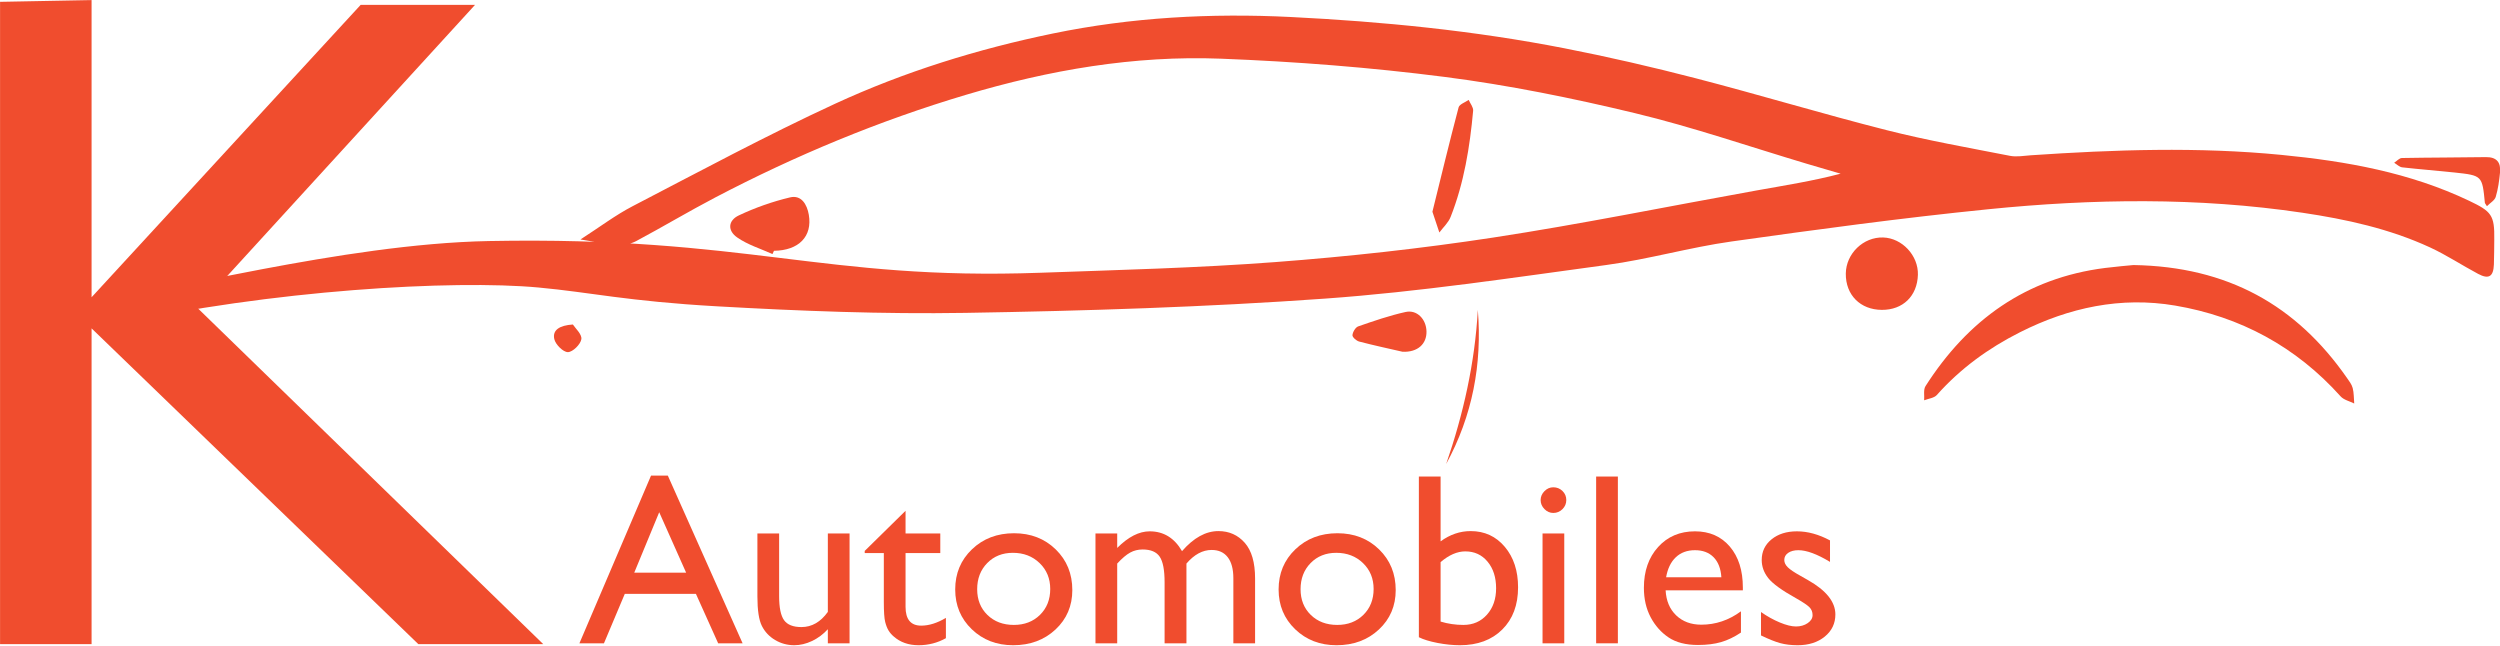 <?xml version="1.0" encoding="UTF-8" standalone="no"?>
<!DOCTYPE svg PUBLIC "-//W3C//DTD SVG 1.1//EN" "http://www.w3.org/Graphics/SVG/1.1/DTD/svg11.dtd">
<svg width="100%" height="100%" viewBox="0 0 3435 887" version="1.1" xmlns="http://www.w3.org/2000/svg" xmlns:xlink="http://www.w3.org/1999/xlink" xml:space="preserve" xmlns:serif="http://www.serif.com/" style="fill-rule:evenodd;clip-rule:evenodd;stroke-linejoin:round;stroke-miterlimit:2;">
    <g transform="matrix(1,0,0,1,-251.534,-167.217)">
        <g id="Logo-K-Automobiles" serif:id="Logo K Automobiles" transform="matrix(1,0,0,1,-712.74,-1118.86)">
            <rect x="712.74" y="1118.86" width="3895.5" height="1227.87" style="fill:none;"/>
            <g id="Calque-1" serif:id="Calque 1" transform="matrix(4.167,0,0,4.167,0.74,0.855)">
                <g transform="matrix(1,0,0,1,268.548,322.529)">
                    <path d="M0,83.259C14.883,83.169 75.135,66.313 123.877,65.381C209.679,63.74 233.728,78.421 305.721,75.836C331.558,74.908 357.431,74.268 383.199,72.317C407.216,70.499 431.23,67.867 455.037,64.231C484.06,59.798 512.86,53.91 541.769,48.719C550.972,47.066 560.214,45.63 569.601,43.171C565.916,42.092 562.226,41.028 558.547,39.93C539.64,34.288 520.932,27.819 501.777,23.211C481.084,18.233 460.104,13.969 439.009,11.261C414.566,8.124 389.893,6.201 365.262,5.25C336.666,4.146 308.664,8.974 281.202,17.16C252.506,25.714 225.026,37.142 198.537,51.006C189.733,55.614 181.197,60.733 172.426,65.408C170.656,66.351 168.351,66.795 166.342,66.673C162.669,66.451 159.032,65.633 154.075,64.861C160.472,60.741 165.613,56.832 171.261,53.9C193.377,42.419 215.348,30.586 237.955,20.144C260.896,9.548 285.063,2.065 309.852,-3.053C335.73,-8.396 361.935,-9.806 388.295,-8.493C418.592,-6.984 448.742,-4.002 478.531,1.82C493.054,4.658 507.501,7.996 521.826,11.71C542.883,17.169 563.723,23.473 584.805,28.823C598.21,32.224 611.874,34.62 625.458,37.284C627.649,37.714 630.03,37.254 632.317,37.1C659.875,35.237 687.445,34.282 714.997,36.977C736.323,39.062 757.273,42.774 776.87,52.12C784.194,55.613 785.252,56.807 785.128,64.88C785.086,67.624 785.107,70.37 785.002,73.111C784.848,77.108 783.323,78.079 779.814,76.212C774.471,73.369 769.389,69.991 763.908,67.463C750.581,61.318 736.358,58.205 721.919,56.054C687.407,50.915 652.765,51.422 618.208,54.901C589.944,57.747 561.765,61.56 533.629,65.524C519.804,67.472 506.253,71.392 492.422,73.267C461.551,77.451 430.67,82.141 399.631,84.358C360.184,87.176 320.589,88.407 281.037,89.065C253.776,89.519 226.446,88.45 199.212,86.909C169.297,85.216 157.624,82.307 140.245,80.7C112.142,78.101 52.203,81.5 -0.002,93.065L0,83.259Z" style="fill:rgb(240,77,46);fill-rule:nonzero;"/>
                </g>
                <g transform="matrix(1,0,0,1,934.699,441.48)">
                    <path d="M0,-45.658C31.167,-45.14 53.763,-32.318 70.382,-8.464C71.122,-7.402 71.983,-6.302 72.294,-5.093C72.713,-3.46 72.653,-1.704 72.798,0C71.282,-0.766 69.366,-1.173 68.31,-2.351C53.61,-18.745 35.189,-28.66 13.731,-32.296C-4.113,-35.32 -21.226,-31.665 -37.417,-23.495C-47.838,-18.236 -57.059,-11.539 -64.835,-2.801C-65.738,-1.786 -67.595,-1.619 -69.01,-1.06C-68.889,-2.634 -69.314,-4.557 -68.565,-5.73C-54.642,-27.516 -35.441,-41.393 -9.337,-44.697C-5.627,-45.166 -1.895,-45.466 0,-45.658" style="fill:rgb(240,77,46);fill-rule:nonzero;"/>
                </g>
                <g transform="matrix(1,0,0,1,485.943,372.62)">
                    <path d="M0,19.587C-3.922,17.802 -8.198,16.522 -11.663,14.086C-14.899,11.811 -14.643,8.51 -11.096,6.833C-5.724,4.294 -0.001,2.275 5.778,0.897C9.539,0 11.389,3.224 11.976,6.6C13.221,13.771 8.667,18.409 0.491,18.504C0.328,18.865 0.164,19.226 0,19.587" style="fill:rgb(240,77,46);fill-rule:nonzero;"/>
                </g>
                <g transform="matrix(1,0,0,1,703.546,348.211)">
                    <path d="M0,30.036C2.726,19.01 5.554,7.285 8.632,-4.374C8.907,-5.418 10.807,-6.032 11.953,-6.846C12.472,-5.648 13.531,-4.4 13.427,-3.258C12.336,8.7 10.432,20.522 5.996,31.76C5.246,33.659 3.547,35.184 2.287,36.882C1.652,34.983 1.018,33.083 0,30.036" style="fill:rgb(240,77,46);fill-rule:nonzero;"/>
                </g>
                <g transform="matrix(1,0,0,1,693.691,410.693)">
                    <path d="M0,13.721C-4.304,12.731 -9.334,11.655 -14.305,10.355C-15.215,10.118 -16.569,8.907 -16.512,8.251C-16.42,7.206 -15.517,5.668 -14.606,5.352C-9.466,3.568 -4.289,1.779 1.011,0.607C4.767,-0.224 7.81,2.981 7.901,7.005C7.995,11.13 5.007,13.945 0,13.721" style="fill:rgb(240,77,46);fill-rule:nonzero;"/>
                </g>
                <g transform="matrix(-0.018,1,1,0.018,851.966,386.641)">
                    <path d="M12.207,-11.893C5.617,-11.938 -0.004,-6.319 0.089,0.219C0.177,6.49 5.865,11.962 12.207,11.88C19.199,11.788 23.876,7.139 23.961,0.191C24.049,-6.91 19.248,-11.846 12.207,-11.893" style="fill:rgb(240,77,46);fill-rule:nonzero;"/>
                </g>
                <g transform="matrix(1,0,0,1,1051.25,360.174)">
                    <path d="M0,16.243C-0.534,15.381 -0.662,15.267 -0.674,15.142C-1.545,6.151 -1.541,6.114 -10.725,5.129C-16.459,4.515 -22.213,4.09 -27.941,3.432C-28.868,3.325 -29.705,2.443 -30.583,1.92C-29.733,1.375 -28.892,0.372 -28.031,0.356C-18.81,0.178 -9.585,0.214 -0.364,0.061C3.288,0 4.636,1.877 4.318,5.161C4.057,7.864 3.68,10.603 2.901,13.189C2.555,14.336 1.091,15.145 0,16.243" style="fill:rgb(240,77,46);fill-rule:nonzero;"/>
                </g>
                <g transform="matrix(1,0,0,1,718.521,461.418)">
                    <path d="M0,-50.816C1.453,-32.882 -1.775,-15.892 -10.441,0C-4.762,-16.495 -0.958,-33.369 0,-50.816" style="fill:rgb(240,77,46);fill-rule:nonzero;"/>
                </g>
                <g transform="matrix(-0.984,-0.177,-0.177,0.984,415.585,424.144)">
                    <path d="M-2.925,-9.386C-3.905,-8.321 -6.475,-6.772 -6.534,-5.133C-6.597,-3.398 -4.487,-0.417 -2.925,-0.126C-1.393,0.161 1.543,-1.874 2.253,-3.565C3.439,-6.39 1.344,-8.327 -2.925,-9.386" style="fill:rgb(240,77,46);fill-rule:nonzero;"/>
                </g>
                <g transform="matrix(1,0,0,1,457.466,488.548)">
                    <path d="M0,8.698L-8.871,-11.219L-17.1,8.698L0,8.698ZM-11.566,-23.303L-6.034,-23.303L18.623,32.001L10.566,32.001L3.236,15.705L-20.224,15.705L-27.094,32.001L-35.185,32.001L-11.566,-23.303Z" style="fill:rgb(240,77,46);fill-rule:nonzero;"/>
                </g>
                <g transform="matrix(1,0,0,1,504.195,484.965)">
                    <path d="M0,35.583L0,30.938C-1.522,32.605 -3.261,33.9 -5.216,34.825C-7.171,35.75 -9.119,36.213 -11.061,36.213C-13.344,36.213 -15.45,35.642 -17.379,34.501C-19.307,33.359 -20.764,31.811 -21.748,29.856C-22.732,27.901 -23.224,24.653 -23.224,20.114L-23.224,-0.63L-16.06,-0.63L-16.06,20.009C-16.06,23.809 -15.515,26.462 -14.426,27.97C-13.337,29.477 -11.428,30.23 -8.699,30.23C-5.288,30.23 -2.388,28.563 0,25.231L0,-0.63L7.164,-0.63L7.164,35.583L0,35.583Z" style="fill:rgb(240,77,46);fill-rule:nonzero;"/>
                </g>
                <g transform="matrix(1,0,0,1,516.358,507.952)">
                    <path d="M0,-17.87L13.462,-31.096L13.462,-23.617L24.916,-23.617L24.916,-17.161L13.462,-17.161L13.462,0.563C13.462,4.701 15.181,6.771 18.618,6.771C21.19,6.771 23.906,5.918 26.766,4.212L26.766,10.904C24.011,12.452 21.006,13.226 17.752,13.226C14.472,13.226 11.743,12.268 9.565,10.353C8.883,9.776 8.319,9.126 7.872,8.404C7.426,7.683 7.052,6.738 6.751,5.57C6.449,4.403 6.298,2.179 6.298,-1.102L6.298,-17.161L0,-17.161L0,-17.87Z" style="fill:rgb(240,77,46);fill-rule:nonzero;"/>
                </g>
                <g transform="matrix(1,0,0,1,565.206,514.724)">
                    <path d="M0,-24.012C-3.438,-24.012 -6.259,-22.884 -8.463,-20.627C-10.667,-18.37 -11.769,-15.497 -11.769,-12.006C-11.769,-8.543 -10.641,-5.715 -8.384,-3.524C-6.127,-1.333 -3.228,-0.237 0.315,-0.237C3.831,-0.237 6.711,-1.346 8.955,-3.563C11.199,-5.781 12.32,-8.621 12.32,-12.085C12.32,-15.523 11.153,-18.37 8.817,-20.627C6.482,-22.884 3.543,-24.012 0,-24.012M0.394,-30.467C5.904,-30.467 10.484,-28.69 14.131,-25.134C17.779,-21.578 19.602,-17.11 19.602,-11.731C19.602,-6.509 17.752,-2.172 14.052,1.278C10.352,4.729 5.694,6.455 0.079,6.455C-5.353,6.455 -9.893,4.703 -13.541,1.2C-17.188,-2.304 -19.012,-6.679 -19.012,-11.928C-19.012,-17.229 -17.169,-21.644 -13.482,-25.173C-9.795,-28.703 -5.17,-30.467 0.394,-30.467" style="fill:rgb(240,77,46);fill-rule:nonzero;"/>
                </g>
                <g transform="matrix(1,0,0,1,622.439,509.841)">
                    <path d="M0,-15.587L0,10.707L-7.203,10.707L-7.203,-9.446C-7.203,-13.461 -7.741,-16.263 -8.817,-17.85C-9.893,-19.438 -11.769,-20.232 -14.446,-20.232C-15.942,-20.232 -17.313,-19.891 -18.559,-19.208C-19.806,-18.526 -21.229,-17.319 -22.83,-15.587L-22.83,10.707L-29.994,10.707L-29.994,-25.506L-22.83,-25.506L-22.83,-20.743C-19.183,-24.391 -15.614,-26.215 -12.124,-26.215C-7.531,-26.215 -3.976,-24.037 -1.456,-19.681C2.375,-24.089 6.377,-26.294 10.549,-26.294C14.066,-26.294 16.959,-25.008 19.229,-22.436C21.498,-19.864 22.633,-15.941 22.633,-10.667L22.633,10.707L15.469,10.707L15.469,-10.745C15.469,-13.763 14.853,-16.072 13.619,-17.673C12.386,-19.274 10.615,-20.074 8.305,-20.074C5.34,-20.074 2.572,-18.579 0,-15.587" style="fill:rgb(240,77,46);fill-rule:nonzero;"/>
                </g>
                <g transform="matrix(1,0,0,1,671.839,514.724)">
                    <path d="M0,-24.012C-3.438,-24.012 -6.259,-22.884 -8.463,-20.627C-10.667,-18.37 -11.769,-15.497 -11.769,-12.006C-11.769,-8.543 -10.641,-5.715 -8.384,-3.524C-6.127,-1.333 -3.228,-0.237 0.315,-0.237C3.831,-0.237 6.711,-1.346 8.955,-3.563C11.199,-5.781 12.32,-8.621 12.32,-12.085C12.32,-15.523 11.153,-18.37 8.817,-20.627C6.482,-22.884 3.543,-24.012 0,-24.012M0.394,-30.467C5.904,-30.467 10.484,-28.69 14.131,-25.134C17.779,-21.578 19.602,-17.11 19.602,-11.731C19.602,-6.509 17.752,-2.172 14.052,1.278C10.352,4.729 5.694,6.455 0.079,6.455C-5.353,6.455 -9.893,4.703 -13.541,1.2C-17.188,-2.304 -19.012,-6.679 -19.012,-11.928C-19.012,-17.229 -17.169,-21.644 -13.482,-25.173C-9.795,-28.703 -5.17,-30.467 0.394,-30.467" style="fill:rgb(240,77,46);fill-rule:nonzero;"/>
                </g>
                <g transform="matrix(1,0,0,1,706.242,492.956)">
                    <path d="M0,0.826L0,20.428C2.44,21.163 4.947,21.531 7.518,21.531C10.693,21.531 13.285,20.402 15.292,18.145C17.3,15.889 18.304,12.989 18.304,9.446C18.304,5.851 17.365,2.925 15.489,0.669C13.613,-1.588 11.166,-2.717 8.148,-2.717C5.471,-2.717 2.755,-1.536 0,0.826M-7.164,-27.396L0,-27.396L0,-6.023C3.096,-8.28 6.403,-9.408 9.919,-9.408C14.512,-9.408 18.264,-7.676 21.177,-4.212C24.09,-0.749 25.546,3.699 25.546,9.131C25.546,14.957 23.808,19.595 20.331,23.046C16.854,26.497 12.202,28.222 6.377,28.222C4.041,28.222 1.581,27.973 -1.004,27.474C-3.589,26.976 -5.642,26.346 -7.164,25.585L-7.164,-27.396Z" style="fill:rgb(240,77,46);fill-rule:nonzero;"/>
                </g>
                <g transform="matrix(1,0,0,1,0,147.761)">
                    <path d="M739.857,336.574L747.021,336.574L747.021,372.787L739.857,372.787L739.857,336.574ZM743.4,321.342C744.581,321.342 745.591,321.748 746.431,322.562C747.271,323.375 747.691,324.373 747.691,325.553C747.691,326.708 747.271,327.705 746.431,328.544C745.591,329.384 744.581,329.804 743.4,329.804C742.298,329.804 741.327,329.377 740.487,328.524C739.648,327.672 739.228,326.682 739.228,325.553C739.228,324.451 739.648,323.474 740.487,322.621C741.327,321.768 742.298,321.342 743.4,321.342" style="fill:rgb(240,77,46);fill-rule:nonzero;"/>
                </g>
                <g transform="matrix(1,0,0,1,0,144.219)">
                    <rect x="757.531" y="321.341" width="7.164" height="54.989" style="fill:rgb(240,77,46);"/>
                </g>
                <g transform="matrix(1,0,0,1,780.598,505.944)">
                    <path d="M0,-7.163L18.225,-7.163C18.041,-10.023 17.188,-12.228 15.666,-13.776C14.144,-15.324 12.097,-16.098 9.526,-16.098C6.954,-16.098 4.848,-15.324 3.208,-13.776C1.568,-12.228 0.499,-10.023 0,-7.163M25.31,-2.873L-0.157,-2.873C0.026,0.591 1.187,3.347 3.326,5.394C5.465,7.44 8.227,8.464 11.612,8.464C16.335,8.464 20.692,6.994 24.68,4.055L24.68,11.062C22.476,12.531 20.291,13.581 18.126,14.211C15.961,14.841 13.423,15.155 10.51,15.155C6.521,15.155 3.293,14.329 0.827,12.676C-1.64,11.022 -3.615,8.798 -5.097,6.004C-6.58,3.209 -7.321,-0.025 -7.321,-3.699C-7.321,-9.21 -5.76,-13.691 -2.637,-17.141C0.485,-20.592 4.54,-22.318 9.526,-22.318C14.328,-22.318 18.159,-20.638 21.02,-17.279C23.88,-13.92 25.31,-9.42 25.31,-3.778L25.31,-2.873Z" style="fill:rgb(240,77,46);fill-rule:nonzero;"/>
                </g>
                <g transform="matrix(1,0,0,1,811.891,486.855)">
                    <path d="M0,31.096L0,23.381C2.021,24.798 4.087,25.946 6.2,26.825C8.312,27.704 10.09,28.144 11.533,28.144C13.029,28.144 14.315,27.776 15.391,27.042C16.467,26.307 17.005,25.428 17.005,24.404C17.005,23.355 16.657,22.482 15.961,21.787C15.266,21.091 13.764,20.088 11.454,18.776C6.836,16.204 3.812,14.006 2.381,12.182C0.951,10.359 0.236,8.371 0.236,6.219C0.236,3.437 1.319,1.167 3.484,-0.591C5.648,-2.349 8.437,-3.228 11.848,-3.228C15.391,-3.228 19.025,-2.231 22.752,-0.236L22.752,6.849C18.5,4.277 15.023,2.991 12.32,2.991C10.93,2.991 9.808,3.288 8.955,3.879C8.102,4.469 7.676,5.251 7.676,6.222C7.676,7.064 8.061,7.866 8.834,8.627C9.606,9.389 10.964,10.308 12.908,11.382L15.466,12.838C21.503,16.25 24.523,20.027 24.523,24.172C24.523,27.137 23.362,29.569 21.039,31.472C18.717,33.372 15.732,34.324 12.084,34.324C9.932,34.324 8.017,34.094 6.337,33.635C4.658,33.176 2.545,32.329 0,31.096" style="fill:rgb(240,77,46);fill-rule:nonzero;"/>
                </g>
                <g transform="matrix(1,0,0,1,350.162,519.246)">
                    <path d="M0,-209.22L37.71,-209.22L-53.723,-109.18L60.193,1.573L19.006,1.573L-88.736,-102.541L-88.736,1.573L-118.914,1.573L-118.914,-210.215L-88.736,-210.793L-88.736,-112.801L0,-209.22Z" style="fill:rgb(240,77,46);fill-rule:nonzero;"/>
                </g>
            </g>
        </g>
    </g>
</svg>
